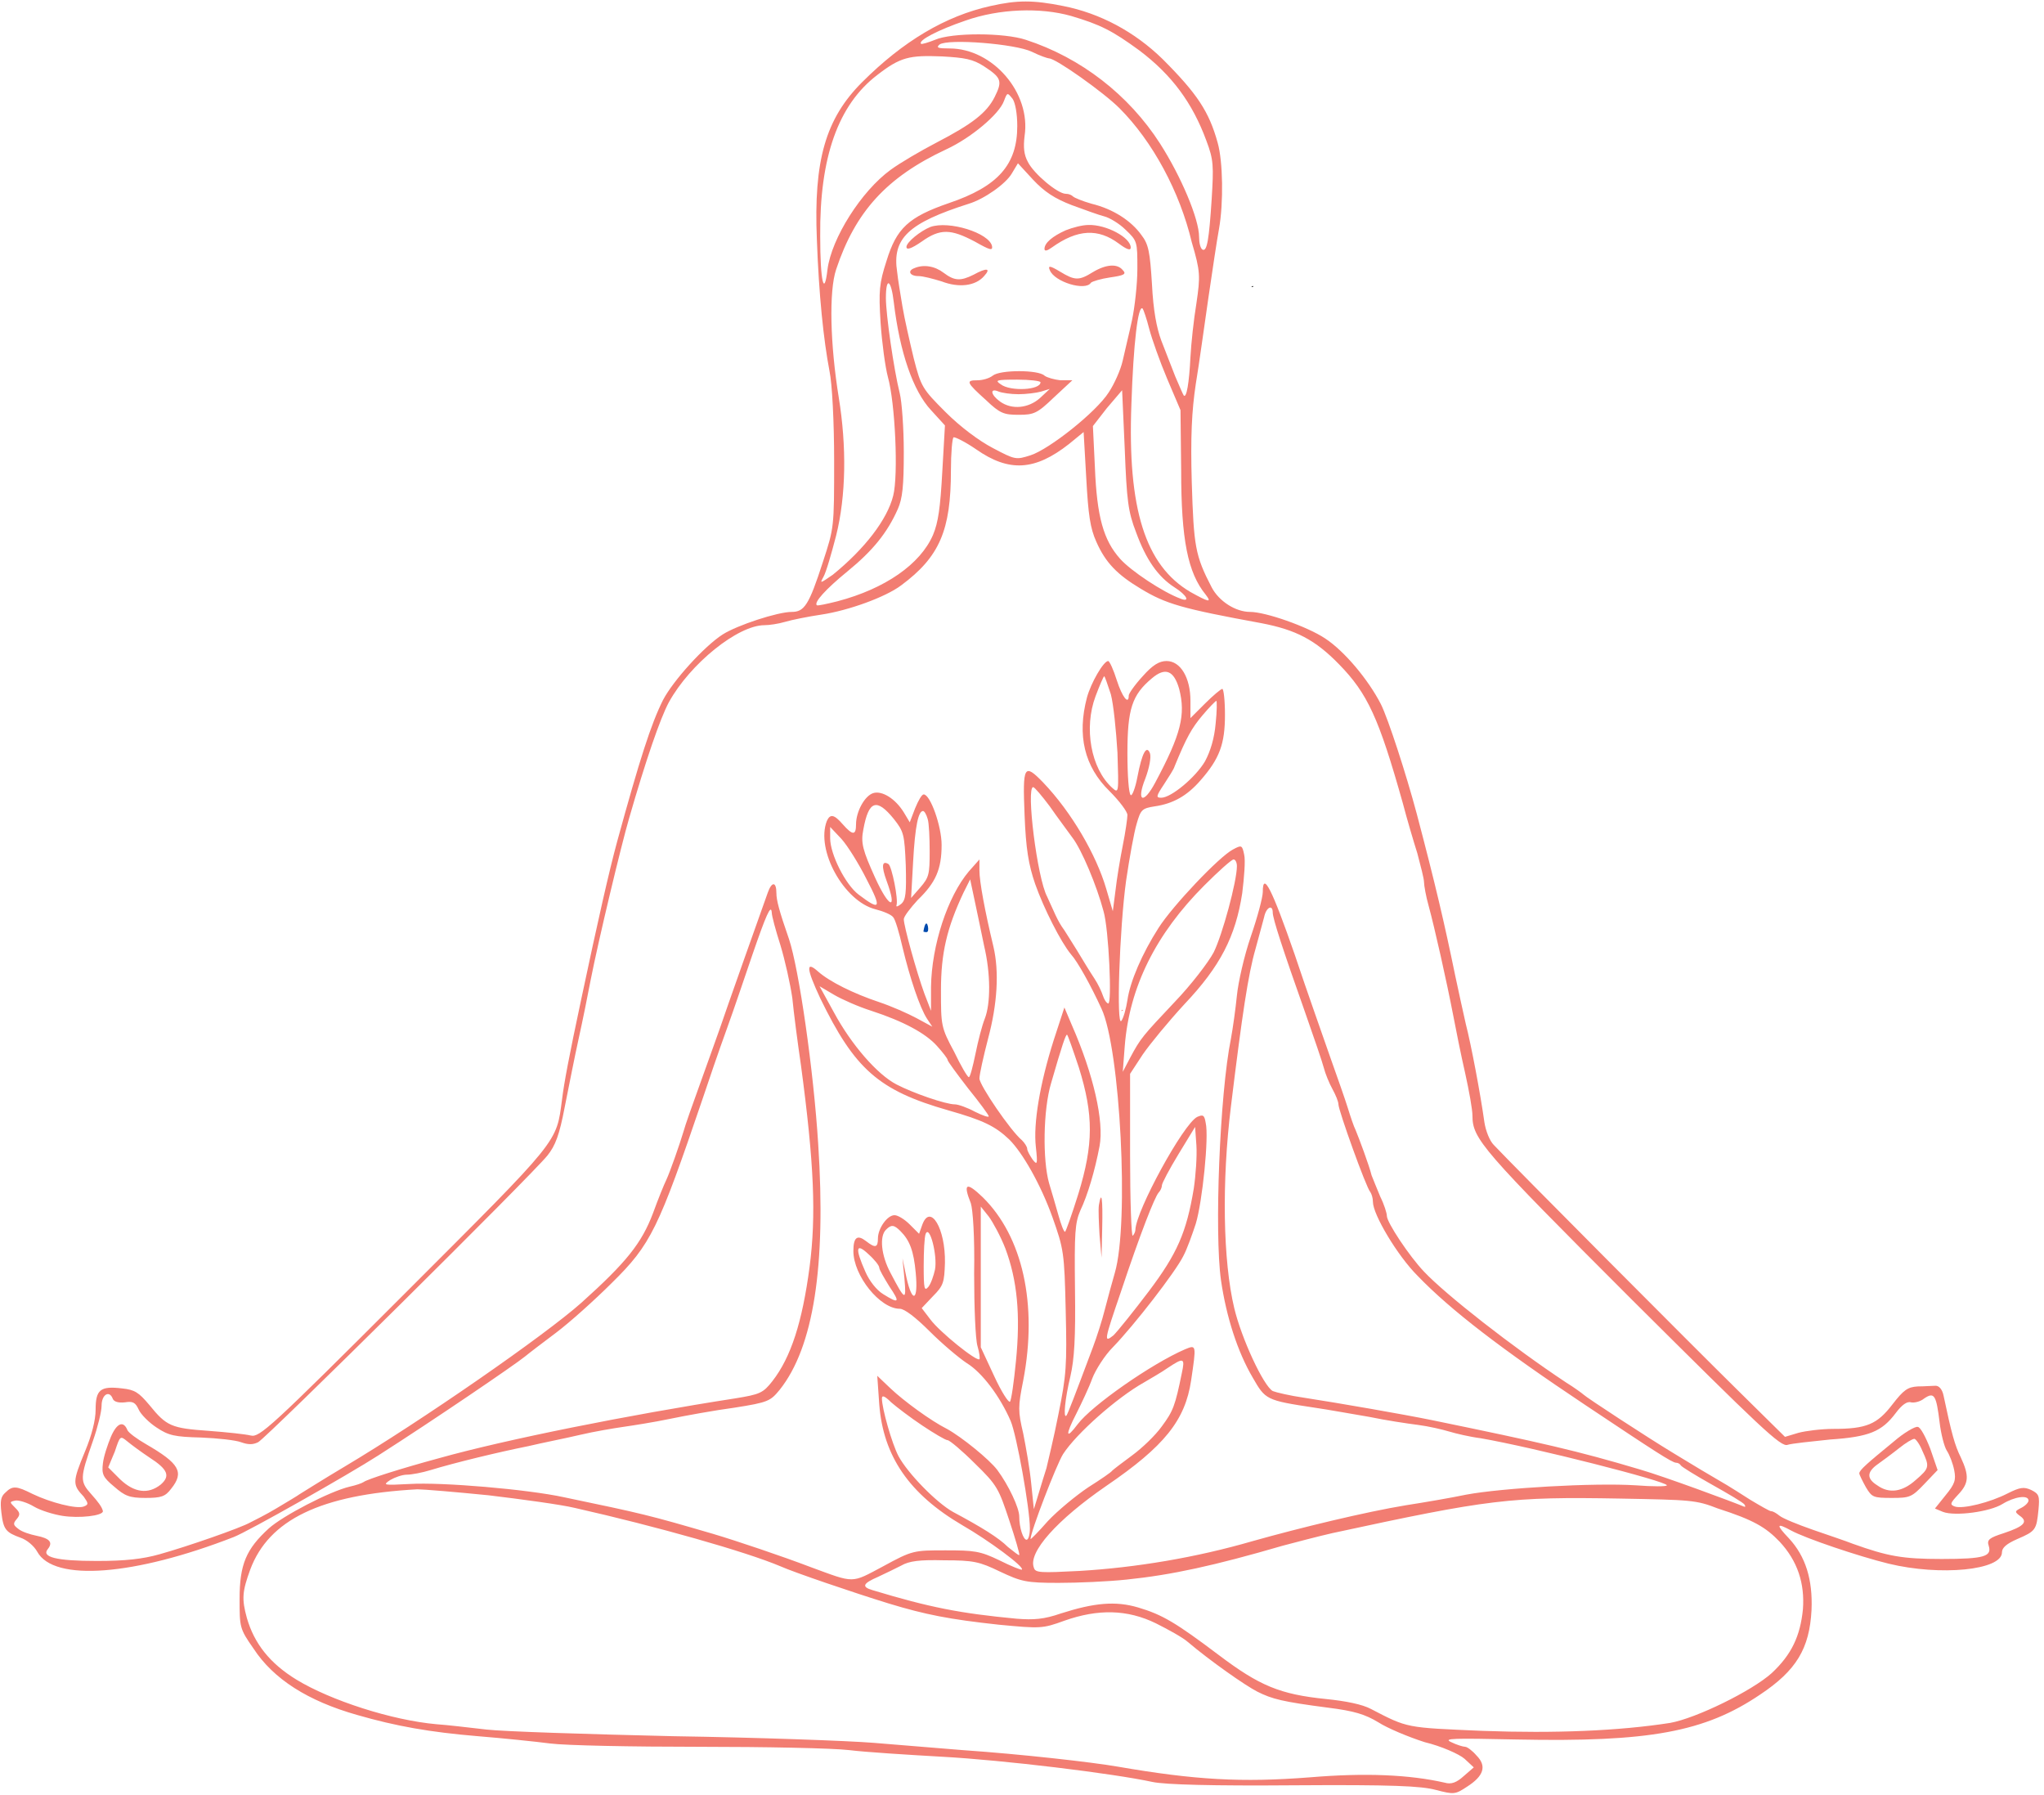 <svg xmlns="http://www.w3.org/2000/svg" xmlns:xlink="http://www.w3.org/1999/xlink" width="492" zoomAndPan="magnify" viewBox="0 0 369 324" height="432" preserveAspectRatio="xMidYMid meet" version="1.2"><defs><clipPath id="84e26f85fb"><path d="M 0 0 L 368.25 0 L 368.25 324 L 0 324 Z M 0 0 "/></clipPath><clipPath id="d63c5ee3ec"><path d="M 225.914 51.582 L 226.27 51.582 L 226.27 51.836 L 225.914 51.836 Z M 225.914 51.582 "/></clipPath><clipPath id="0dc9505fe3"><path d="M 226.25 51.75 C 225.574 51.977 226.176 51.602 226.176 51.602 "/></clipPath><clipPath id="5825da9a94"><path d="M 166.684 166.664 L 167.594 166.664 L 167.594 168.266 L 166.684 168.266 Z M 166.684 166.664 "/></clipPath><clipPath id="23198cc8c9"><path d="M 166.699 168.148 C 167.223 165 167.824 167.852 167.449 168.148 C 167.301 168.375 166.699 168.148 166.699 168.148 "/></clipPath><clipPath id="9c5a2d1133"><path d="M 202.395 182.23 L 202.75 182.23 L 202.75 182.488 L 202.395 182.488 Z M 202.395 182.23 "/></clipPath><clipPath id="327006af1d"><path d="M 202.73 182.398 C 202.055 182.625 202.656 182.25 202.656 182.25 "/></clipPath></defs><g id="a16367e8a7"><path style=" stroke:none;fill-rule:nonzero;fill:#f27d72;fill-opacity:1;" d="M 341.527 270.363 C 344.762 270.363 345.121 270.242 347.395 267.848 L 349.793 265.332 L 348.473 261.496 C 347.637 259.34 346.676 257.543 346.199 257.543 C 345.719 257.426 343.684 258.621 341.887 260.18 C 337.215 264.012 335.656 265.332 335.656 265.93 C 335.656 266.168 336.258 267.367 336.855 268.445 C 337.934 270.242 338.172 270.363 341.527 270.363 Z M 339.012 264.254 C 339.852 263.652 341.645 262.336 342.844 261.379 C 344.043 260.418 345.238 259.699 345.598 259.699 C 345.84 259.699 346.559 260.66 347.035 261.855 C 348.355 264.73 348.355 264.973 345.84 267.129 C 343.441 269.285 341.047 269.645 338.891 268.086 C 336.977 266.887 336.977 265.691 339.012 264.254 Z M 339.012 264.254 "/><g clip-rule="nonzero" clip-path="url(#84e26f85fb)"><path style=" stroke:none;fill-rule:nonzero;fill:#f27d72;fill-opacity:1;" d="M 20.613 268.324 C 22.531 270.004 23.371 270.363 26.246 270.363 C 29.117 270.363 29.836 270.121 30.914 268.684 C 33.312 265.691 32.352 264.133 26.363 260.66 C 24.688 259.699 23.25 258.621 23.012 258.145 C 22.293 256.348 21.094 256.824 20.016 259.34 C 19.418 260.777 18.699 262.934 18.578 264.133 C 18.34 266.051 18.578 266.648 20.613 268.324 Z M 20.734 261.977 C 21.691 259.102 21.691 259.102 23.012 260.18 C 23.73 260.777 25.527 262.098 26.965 263.055 C 30.316 265.211 30.797 266.41 29 267.965 C 26.723 269.762 24.207 269.402 21.691 267.008 L 19.535 264.852 Z M 15.105 271.918 C 13.785 272.398 9.113 271.199 5.879 269.645 C 3.004 268.207 2.285 268.086 0.969 269.402 C 0.129 270.121 0.012 270.961 0.25 272.996 C 0.609 276.113 1.09 276.59 3.723 277.551 C 4.801 277.91 6.121 278.988 6.719 280.066 C 9.715 285.574 24.328 284.379 42.176 277.43 C 44.691 276.473 62.898 266.168 68.289 262.695 C 78.23 256.348 92.848 246.402 94.762 244.848 C 95.48 244.25 97.996 242.332 100.395 240.535 C 102.789 238.738 107.34 234.664 110.457 231.551 C 117.523 224.602 118.84 221.848 126.867 198.25 C 127.824 195.375 129.742 189.746 131.18 185.793 C 132.617 181.84 134.652 175.73 135.852 172.254 C 138.246 165.309 139.203 163.031 139.324 164.707 C 139.324 165.309 140.043 167.941 140.883 170.578 C 141.719 173.332 142.68 177.645 143.039 180.16 C 143.277 182.676 143.996 188.188 144.594 192.262 C 146.992 210.109 147.352 219.453 146.152 228.676 C 144.836 238.617 142.797 244.969 139.445 249.277 C 137.766 251.434 137.168 251.676 132.734 252.395 C 113.449 255.387 91.289 259.82 79.309 263.176 C 72.242 265.09 66.254 267.008 65.656 267.488 C 65.297 267.727 64.219 268.086 63.141 268.324 C 59.547 269.164 51.039 273.598 48.523 275.871 C 44.453 279.586 43.254 282.34 43.254 288.57 C 43.254 293.719 43.254 293.961 45.77 297.555 C 49.363 303.062 55.594 307.016 64.457 309.531 C 71.523 311.57 77.633 312.648 86.258 313.367 C 90.691 313.727 96.559 314.324 99.316 314.684 C 102.07 315.043 114.051 315.281 126.148 315.281 C 138.125 315.281 150.344 315.523 153.34 315.883 C 156.215 316.242 163.762 316.719 170.109 317.078 C 181.129 317.68 200.895 320.074 208.082 321.633 C 210.359 322.109 218.742 322.352 233.719 322.23 C 251.207 322.109 256.598 322.352 259.23 323.07 C 262.465 323.906 262.707 323.906 264.863 322.469 C 267.855 320.555 268.457 318.758 266.539 316.84 C 265.82 316 264.863 315.281 264.504 315.281 C 264.145 315.281 262.945 314.922 261.988 314.445 C 260.43 313.727 262.348 313.727 273.848 313.965 C 297.684 314.445 307.746 312.648 317.809 305.82 C 324.277 301.508 326.672 297.555 327.031 290.605 C 327.273 285.098 325.953 280.902 322.961 277.668 C 320.562 275.152 320.684 274.793 323.32 276.23 C 325.953 277.668 335.539 280.902 340.926 282.223 C 350.27 284.496 361.41 283.418 361.41 280.184 C 361.41 279.348 362.25 278.629 364.168 277.789 C 367.52 276.352 367.641 276.113 368 272.52 C 368.238 270.004 368.121 269.645 366.684 268.926 C 365.363 268.324 364.645 268.445 362.488 269.523 C 359.254 271.199 354.344 272.398 352.906 271.918 C 351.949 271.559 352.066 271.32 353.504 269.762 C 355.422 267.727 355.543 266.41 353.984 263.055 C 352.906 260.898 352.309 258.742 350.871 251.914 C 350.629 250.715 350.031 250.117 349.434 250.117 C 348.832 250.117 347.395 250.238 346.199 250.238 C 344.402 250.355 343.684 250.836 341.645 253.473 C 338.891 257.066 336.977 257.902 330.984 257.902 C 328.828 257.902 325.953 258.262 324.637 258.621 L 322.242 259.34 L 313.496 250.715 C 305.949 243.289 273.129 210.348 269.652 206.633 C 268.934 205.914 268.215 204.117 267.977 202.562 C 267.258 197.41 265.582 188.547 264.621 184.832 C 264.145 182.797 263.305 178.844 262.707 176.09 C 260.789 166.746 259.113 159.559 255.758 146.859 C 253.84 139.672 250.605 129.73 249.289 127.094 C 247.016 122.664 242.703 117.512 239.227 115.234 C 235.992 113.078 228.445 110.445 225.691 110.445 C 223.055 110.445 220.062 108.527 218.742 106.012 C 215.75 100.262 215.508 98.586 215.148 87.086 C 214.91 78.82 215.148 74.148 215.867 69.355 C 216.469 65.766 217.426 58.695 218.145 53.785 C 218.863 48.875 219.703 43.242 220.062 41.328 C 220.898 36.656 220.781 29.109 219.82 25.754 C 218.266 20.125 216.109 16.891 209.879 10.66 C 204.848 5.75 198.621 2.395 191.91 1.078 C 186.52 0 183.645 0 178.855 1.078 C 170.707 2.875 163.043 7.426 155.617 14.855 C 149.027 21.441 146.871 28.988 147.469 43.242 C 147.828 53.188 148.668 61.332 149.746 66.961 C 150.227 69.238 150.586 76.184 150.586 83.133 C 150.586 95.23 150.586 95.23 148.547 101.461 C 146.031 109.246 145.195 110.445 142.918 110.445 C 140.402 110.445 133.094 112.84 130.461 114.516 C 127.105 116.672 121.477 122.902 119.68 126.375 C 117.523 130.688 115.488 137.039 111.414 151.891 C 109.977 157.164 107.941 166.145 104.945 180.281 C 102.668 190.941 101.832 195.496 101.473 198.371 C 100.395 206.395 101.352 205.195 73.082 233.469 C 48.766 257.785 46.848 259.461 45.289 259.102 C 44.332 258.863 40.977 258.504 37.742 258.262 C 30.914 257.785 30.078 257.426 26.965 253.59 C 25.047 251.316 24.328 250.836 22.051 250.598 C 18.098 250.117 17.262 250.836 17.262 254.43 C 17.262 256.348 16.543 259.102 15.344 261.977 C 13.066 267.488 13.066 267.965 15.105 270.121 C 15.941 271.32 16.062 271.559 15.105 271.918 Z M 264.383 317.438 L 266.059 318.996 L 264.262 320.555 C 262.945 321.75 261.988 322.109 260.789 321.75 C 254.441 320.312 246.535 319.953 236.473 320.793 C 224.133 321.75 215.75 321.273 201.855 318.875 C 197.062 318.039 184.246 316.602 173.824 315.883 C 169.391 315.523 162.086 314.922 157.652 314.562 C 153.219 314.203 136.93 313.605 121.477 313.367 C 106.023 313.008 90.93 312.527 87.816 312.168 C 84.699 311.809 80.629 311.328 78.832 311.211 C 70.688 310.492 59.664 306.898 53.555 303.184 C 48.645 300.188 45.891 296.594 44.57 292.043 C 43.613 288.57 43.734 287.254 45.172 283.301 C 48.523 274.316 57.867 269.762 75.355 268.805 C 76.434 268.805 82.184 269.285 88.176 269.883 C 94.164 270.602 101.23 271.559 103.746 272.16 C 118.602 275.512 134.652 280.066 140.883 282.699 C 143.277 283.777 154.18 287.492 160.406 289.406 C 167.113 291.445 171.426 292.281 180.293 293.242 C 187.84 293.961 188.199 293.961 192.152 292.523 C 198.262 290.367 203.531 290.484 208.68 293 C 210.836 294.078 213.473 295.516 214.43 296.355 C 218.383 299.711 224.852 304.262 227.008 305.34 C 229.645 306.656 231.441 307.137 239.707 308.215 C 244.5 308.812 246.414 309.414 248.812 310.852 C 250.488 311.93 254.199 313.484 257.195 314.445 C 260.191 315.164 263.426 316.602 264.383 317.438 Z M 321.281 278.27 C 324.516 281.742 325.836 285.816 325.477 290.484 C 324.996 295.277 323.438 298.633 319.844 301.984 C 316.25 305.219 306.188 310.133 301.516 310.969 C 292.293 312.406 280.793 312.887 267.617 312.406 C 253.723 311.809 254.199 311.93 247.492 308.453 C 245.938 307.617 242.941 307.016 239.348 306.656 C 231.082 305.82 227.367 304.262 220.062 298.75 C 212.273 292.883 209.879 291.445 205.449 290.129 C 201.375 288.93 197.543 289.289 191.551 291.203 C 188.438 292.281 186.641 292.402 183.527 292.164 C 173.344 291.203 167.832 290.129 157.531 287.012 C 155.496 286.414 155.734 285.816 158.492 284.617 C 159.809 284.02 161.723 283.059 162.684 282.582 C 164.121 281.742 166.035 281.504 170.469 281.621 C 175.738 281.621 176.816 281.863 180.531 283.66 C 184.363 285.457 185.203 285.695 191.074 285.695 C 194.547 285.695 200.059 285.457 203.41 285.098 C 211.555 284.258 219.223 282.582 231.562 278.988 C 233.836 278.387 237.91 277.309 240.547 276.711 C 268.816 270.602 272.648 270.121 292.535 270.48 C 305.23 270.723 306.188 270.723 310.141 272.277 C 316.492 274.316 318.766 275.633 321.281 278.27 Z M 296.008 265.211 C 284.746 261.855 278.398 260.418 258.633 256.348 C 253.363 255.27 241.625 253.23 235.395 252.273 C 232.879 251.914 230.363 251.316 229.766 251.074 C 228.086 250.117 224.133 241.613 222.816 236.102 C 220.781 227.598 220.539 213.344 222.219 199.688 C 224.254 183.035 225.332 175.848 226.648 171.297 C 227.25 169.02 227.969 166.504 228.207 165.547 C 228.566 163.75 229.766 163.152 229.766 164.707 C 229.766 165.785 231.562 171.297 235.633 182.797 C 237.191 187.23 238.75 191.781 238.988 192.738 C 239.227 193.699 239.945 195.496 240.547 196.574 C 241.145 197.652 241.625 198.848 241.625 199.328 C 241.625 200.406 246.656 214.422 247.375 215.141 C 247.613 215.5 247.852 216.219 247.852 216.938 C 247.852 219.211 252.285 226.641 255.879 230.234 C 261.867 236.461 271.09 243.531 286.184 253.59 C 298.762 261.977 301.875 264.012 302.594 264.012 C 302.953 264.012 303.312 264.254 303.434 264.492 C 303.555 264.73 306.07 266.289 309.062 267.965 C 312.059 269.645 314.695 271.199 314.934 271.559 C 315.172 271.918 315.055 272.039 314.812 271.918 C 313.137 271.199 300.559 266.527 296.008 265.211 Z M 217.664 107.332 C 218.863 108.887 218.145 108.648 214.91 106.852 C 206.766 102.059 203.531 91.879 204.25 72.949 C 204.609 62.051 205.449 54.863 206.285 55.703 C 206.406 55.82 207.004 57.5 207.484 59.414 C 207.961 61.211 209.398 65.285 210.719 68.398 L 213.113 74.027 L 213.234 84.93 C 213.234 97.387 214.43 103.379 217.664 107.332 Z M 199.816 73.668 L 202.574 70.434 L 203.051 81.098 C 203.41 90.32 203.652 92.355 205.09 96.07 C 206.883 100.98 209.039 104.098 212.035 106.012 C 214.312 107.449 214.91 108.77 213.113 108.051 C 209.879 106.852 204.129 103.02 202.215 100.863 C 199.219 97.508 198.02 93.316 197.66 84.332 L 197.301 76.902 Z M 186.043 82.176 C 183.406 83.012 183.285 83.012 179.215 80.855 C 176.699 79.539 173.344 77.023 170.707 74.387 C 166.516 70.195 166.277 69.836 164.957 64.688 C 164.238 61.691 163.281 57.5 162.922 55.344 C 162.562 53.188 162.082 50.312 161.965 49.113 C 161.008 43.004 164 40.25 174.902 36.773 C 177.656 35.938 181.609 33.18 182.688 31.266 L 183.766 29.469 L 186.52 32.461 C 188.559 34.617 190.355 35.816 193.469 37.016 C 195.746 37.852 198.379 38.812 199.34 39.051 C 200.297 39.289 202.094 40.367 203.172 41.445 C 205.328 43.484 205.328 43.602 205.328 48.516 C 205.328 51.27 204.848 55.461 204.371 57.738 C 203.891 60.016 203.051 63.367 202.691 65.047 C 202.332 66.723 201.137 69.355 200.176 70.793 C 197.902 74.387 189.395 81.098 186.043 82.176 Z M 215.988 54.742 C 215.508 57.617 215.031 62.051 214.91 64.445 C 214.672 69.238 214.191 71.871 213.711 71.395 C 213.594 71.273 212.875 69.598 212.156 67.918 C 211.438 66.125 210.359 63.25 209.641 61.453 C 208.801 59.176 208.203 56.062 207.961 51.27 C 207.602 45.52 207.363 44.082 206.047 42.406 C 204.25 39.891 201.016 37.734 197.062 36.773 C 195.387 36.297 193.949 35.695 193.707 35.457 C 193.469 35.219 192.988 34.977 192.391 34.977 C 190.953 34.977 186.641 31.383 185.562 29.227 C 184.844 27.91 184.723 26.594 184.965 24.555 C 186.16 16.77 179.215 8.746 171.426 8.746 C 169.391 8.746 168.91 8.625 169.629 8.027 C 171.188 6.949 183.285 7.906 186.281 9.344 C 187.719 10.062 189.156 10.543 189.395 10.543 C 190.594 10.543 199.219 16.652 202.094 19.527 C 208.082 25.516 212.992 34.617 215.148 43.723 C 216.707 48.992 216.707 49.832 215.988 54.742 Z M 174.301 3.715 C 180.41 1.559 187.84 1.316 193.348 2.875 C 198.621 4.434 200.777 5.512 205.688 9.105 C 211.555 13.535 215.27 18.566 217.785 25.395 C 219.102 28.867 219.102 29.945 218.742 35.938 C 218.266 43.242 217.906 45.52 217.066 45.039 C 216.707 44.801 216.469 43.844 216.469 42.766 C 216.469 39.531 213.234 31.863 209.398 25.875 C 203.77 17.129 195.145 10.422 185.203 7.188 C 181.25 5.871 171.785 5.871 168.793 7.188 C 167.594 7.668 166.395 8.027 166.277 7.906 C 165.676 7.309 169.391 5.391 174.301 3.715 Z M 148.07 42.645 C 147.949 28.391 151.305 18.926 158.371 13.535 C 162.562 10.301 164.121 9.941 170.109 10.184 C 174.184 10.422 175.621 10.66 177.656 11.98 C 180.77 14.016 181.012 14.613 179.574 17.488 C 178.137 20.363 175.5 22.398 169.031 25.754 C 166.277 27.191 162.562 29.348 160.766 30.664 C 155.496 34.5 150.105 43.004 149.387 48.633 C 148.789 53.785 148.07 50.789 148.07 42.645 Z M 148.668 104.098 C 149.148 103.258 150.105 99.902 150.945 96.668 C 152.742 89.48 152.859 80.617 151.422 71.754 C 149.867 62.172 149.625 52.586 150.945 48.633 C 154.418 38.211 160.047 31.984 170.828 26.953 C 175.262 24.914 180.41 20.605 181.25 18.207 C 181.848 16.652 181.848 16.652 182.809 17.848 C 183.285 18.566 183.645 20.484 183.645 22.758 C 183.645 29.707 180.172 33.66 171.309 36.656 C 164 39.172 161.844 41.207 160.047 47.078 C 158.73 51.148 158.609 52.469 158.969 58.219 C 159.211 61.812 159.809 66.242 160.289 68.039 C 161.605 72.711 162.203 85.77 161.246 89.48 C 160.168 93.793 156.094 99.066 150.344 103.738 C 148.07 105.293 147.949 105.414 148.668 104.098 Z M 152.98 103.137 C 157.531 99.426 160.168 96.191 162.082 91.879 C 162.922 89.961 163.16 87.805 163.16 81.574 C 163.16 77.262 162.801 72.473 162.441 71.035 C 161.363 66.723 159.93 56.781 159.93 53.785 C 159.93 49.832 160.887 50.43 161.363 54.625 C 162.441 63.609 164.84 70.555 168.074 74.027 L 170.59 76.785 L 170.109 85.168 C 169.75 91.637 169.391 94.273 168.434 96.551 C 166.156 101.82 159.809 106.254 151.184 108.527 C 149.266 109.008 147.59 109.367 147.469 109.246 C 146.871 108.77 149.027 106.371 152.98 103.137 Z M 16.543 269.762 C 14.387 267.367 14.387 266.887 16.781 260.059 C 17.621 257.664 18.34 254.789 18.34 253.711 C 18.34 251.676 19.777 250.836 20.375 252.512 C 20.613 252.992 21.332 253.23 22.531 253.113 C 23.969 252.871 24.449 253.113 25.047 254.43 C 25.406 255.27 26.965 256.824 28.281 257.664 C 30.438 259.102 31.516 259.34 36.305 259.461 C 39.301 259.582 42.535 259.941 43.492 260.301 C 44.812 260.777 45.648 260.777 46.609 260.301 C 48.164 259.461 95.961 212.145 98.836 208.551 C 100.273 206.754 100.992 204.836 101.949 199.809 C 102.668 196.215 103.746 190.703 104.465 187.469 C 105.184 184.234 106.145 179.441 106.621 176.926 C 108.059 169.621 112.133 152.609 113.57 147.699 C 116.566 137.277 119.199 129.609 120.758 126.734 C 124.59 119.789 133.215 112.84 138.008 112.84 C 138.844 112.84 140.523 112.602 141.719 112.242 C 142.918 111.883 145.914 111.281 148.309 110.926 C 153.102 110.207 159.809 107.809 162.684 105.652 C 169.629 100.504 171.668 95.711 171.668 84.93 C 171.668 81.816 171.906 79.059 172.145 78.941 C 172.387 78.82 174.301 79.777 176.219 81.098 C 182.207 85.289 186.879 84.93 192.988 80.137 L 195.625 77.98 L 196.105 86.367 C 196.465 92.957 196.824 95.352 197.902 97.746 C 199.578 101.582 201.734 103.738 205.926 106.254 C 210.477 109.008 213.352 109.848 227.727 112.48 C 233.957 113.68 237.43 115.477 241.742 119.906 C 246.895 125.18 248.93 129.609 253.242 144.945 C 253.961 147.699 255.16 151.773 255.879 154.047 C 256.477 156.324 257.074 158.598 257.074 159.199 C 257.074 159.797 257.434 161.832 257.914 163.512 C 258.992 167.465 261.148 177.047 262.348 183.277 C 262.824 185.793 263.785 190.582 264.504 193.699 C 265.223 196.934 265.82 200.285 265.82 201.363 C 265.82 205.555 267.496 207.473 294.57 234.547 C 317.809 257.664 321.523 261.258 322.719 260.777 C 323.438 260.539 326.914 260.18 330.387 259.82 C 337.453 259.34 339.73 258.383 342.246 255.027 C 343.324 253.59 344.281 252.871 345 253.113 C 345.598 253.23 346.676 252.992 347.395 252.395 C 349.191 251.195 349.551 251.793 350.152 256.707 C 350.391 258.742 350.988 261.137 351.469 261.855 C 351.949 262.574 352.547 264.133 352.785 265.332 C 353.145 267.129 352.906 267.848 351.23 269.883 L 349.312 272.277 L 350.75 272.879 C 352.906 273.715 359.254 272.879 361.531 271.441 C 363.688 270.121 366.203 269.762 366.203 270.84 C 366.203 271.199 365.605 271.801 364.887 272.16 C 363.688 272.758 363.688 272.879 364.645 273.598 C 366.203 274.676 365.363 275.512 361.77 276.711 C 359.137 277.551 358.656 277.91 359.016 278.988 C 359.613 280.902 358.297 281.383 350.512 281.383 C 343.441 281.383 340.809 280.902 334.461 278.629 C 333.262 278.148 330.027 277.07 327.273 276.113 C 324.516 275.152 321.883 274.074 321.281 273.598 C 320.684 273.117 320.086 272.758 319.727 272.758 C 319.484 272.758 317.809 271.801 316.012 270.723 C 314.336 269.645 312.418 268.445 311.82 268.086 C 311.219 267.727 309.184 266.527 307.148 265.332 C 305.109 264.133 302.836 262.695 301.996 262.215 C 297.445 259.461 286.426 252.273 285.824 251.676 C 285.707 251.555 284.27 250.477 282.711 249.52 C 273.129 243.172 261.027 233.707 257.074 229.516 C 254.441 226.758 250.367 220.648 250.367 219.453 C 250.367 218.973 249.891 217.414 249.172 215.977 C 248.57 214.539 247.852 212.742 247.613 212.145 C 247.133 210.227 245.336 205.438 244.738 204 C 244.379 203.281 243.781 201.484 243.301 199.926 C 242.82 198.371 241.383 194.297 240.188 190.941 C 238.988 187.469 235.992 179.082 233.719 172.254 C 229.645 160.516 227.969 157.16 227.969 160.996 C 227.969 161.953 227.008 165.547 225.812 169.02 C 224.613 172.496 223.535 177.285 223.297 179.684 C 223.055 182.078 222.578 185.551 222.219 187.469 C 220.18 197.531 219.223 222.566 220.422 231.07 C 221.379 237.66 223.414 244.008 226.172 248.68 C 228.445 252.633 228.566 252.754 237.312 254.07 C 239.828 254.43 244.379 255.27 247.254 255.746 C 250.129 256.348 254.082 256.945 255.996 257.184 C 257.914 257.426 260.43 258.023 261.629 258.383 C 262.824 258.742 265.34 259.34 267.258 259.582 C 276.961 261.258 300.918 267.367 300.918 268.086 C 300.918 268.324 298.402 268.324 295.289 268.086 C 287.742 267.605 271.211 268.566 264.742 269.762 C 261.867 270.363 256.957 271.199 253.84 271.68 C 246.535 272.879 234.676 275.754 226.172 278.148 C 215.867 281.145 204.969 282.941 194.906 283.539 C 187.84 283.898 186.879 283.898 186.641 282.941 C 185.562 280.184 190.832 274.316 199.699 268.207 C 210.238 261.02 213.953 256.348 215.031 249.16 C 215.988 242.691 215.988 242.691 213.953 243.527 C 207.844 246.164 197.062 253.711 194.547 257.066 C 192.391 259.941 192.27 259.102 194.309 255.148 C 195.266 253.23 196.582 250.477 197.184 248.801 C 197.781 247.242 199.457 244.605 200.895 243.172 C 204.73 239.219 212.156 229.633 213.594 226.758 C 214.312 225.441 215.27 222.688 215.867 220.891 C 217.066 216.938 218.266 205.195 217.664 202.68 C 217.426 201.242 217.188 201.125 216.109 201.602 C 213.594 202.922 205.09 218.492 204.969 221.969 C 204.969 222.328 204.73 222.805 204.488 223.047 C 204.25 223.164 204.012 216.695 204.012 208.551 L 204.012 193.816 L 206.285 190.344 C 207.602 188.426 210.957 184.355 213.832 181.238 C 220.301 174.41 223.055 169.02 224.254 161.234 C 224.613 158.359 224.852 155.246 224.613 154.285 C 224.254 152.492 224.133 152.492 222.578 153.328 C 220.062 154.645 211.676 163.512 209.16 167.465 C 206.168 172.137 204.012 177.168 203.531 180.52 C 203.293 182.078 202.812 183.754 202.453 184.234 C 201.496 185.672 202.094 167.582 203.293 158.957 C 203.891 154.887 204.73 150.215 205.207 148.656 C 205.926 146.141 206.168 145.902 208.441 145.543 C 211.797 145.062 214.312 143.625 216.707 140.871 C 220.18 136.918 221.141 134.281 221.141 129.012 C 221.141 126.375 220.898 124.34 220.66 124.34 C 220.422 124.34 218.984 125.539 217.547 126.977 L 214.91 129.609 L 214.91 126.496 C 214.91 122.305 213.113 119.309 210.598 119.309 C 209.281 119.309 208.082 120.027 206.285 122.062 C 204.848 123.621 203.77 125.18 203.77 125.539 C 203.77 127.336 202.574 125.777 201.613 122.781 C 201.016 120.867 200.297 119.309 200.059 119.309 C 199.219 119.309 196.941 123.262 196.223 125.898 C 194.426 132.727 195.746 138.355 200.297 142.789 C 202.094 144.586 203.531 146.5 203.531 147.102 C 203.531 147.699 203.172 150.215 202.691 152.609 C 202.215 155.004 201.613 158.598 201.375 160.754 L 200.895 164.469 L 199.699 160.395 C 197.902 154.285 193.469 146.621 188.316 141.23 C 184.844 137.637 184.605 138.234 184.965 147.102 C 185.203 153.211 185.684 156.082 186.879 159.559 C 188.438 163.988 191.551 170.098 193.348 172.254 C 194.547 173.574 196.941 177.887 198.859 182.078 C 202.215 189.266 203.891 220.77 201.254 229.754 C 200.777 231.43 199.938 234.426 199.457 236.344 C 198.98 238.258 198.02 241.254 197.301 243.172 C 194.066 251.793 192.75 255.27 192.512 255.508 C 191.91 256.105 192.27 252.395 193.23 248.441 C 193.949 245.324 194.188 241.492 194.066 232.629 C 193.949 222.445 194.066 220.77 195.027 218.492 C 196.344 215.738 197.66 211.305 198.5 206.875 C 199.34 202.441 197.422 193.938 193.469 184.953 L 192.152 181.84 L 190.234 187.707 C 187.719 195.613 186.52 202.801 187 206.992 C 187.359 210.227 187.238 210.348 186.402 209.27 C 185.922 208.551 185.441 207.711 185.441 207.352 C 185.441 206.992 184.965 206.273 184.484 205.797 C 182.449 204.117 176.816 195.855 176.816 194.656 C 176.816 193.938 177.535 190.703 178.375 187.469 C 180.051 181.238 180.41 175.371 179.332 170.816 C 177.777 164.348 176.816 159.078 176.816 157.16 L 176.816 155.125 L 174.902 157.281 C 171.066 161.832 168.191 170.578 168.074 178.125 L 168.074 182.438 L 166.875 179.324 C 165.438 175.371 163.16 167.105 163.16 165.906 C 163.16 165.426 164.359 163.871 165.676 162.434 C 168.91 159.316 169.988 156.922 169.988 152.492 C 169.988 149.137 167.953 143.387 166.754 143.387 C 166.395 143.387 165.797 144.465 165.199 145.902 L 164.238 148.418 L 163.16 146.621 C 161.605 144.105 159.211 142.668 157.652 143.148 C 156.094 143.625 154.539 146.5 154.539 148.777 C 154.539 150.812 153.938 150.812 152.141 148.777 C 150.586 146.98 149.867 146.859 149.266 148.18 C 147.23 153.449 152.383 162.672 158.012 164.109 C 159.449 164.469 160.887 165.066 161.246 165.547 C 161.605 165.906 162.324 168.301 162.922 170.938 C 164.238 176.449 166.035 181.84 167.355 183.875 L 168.312 185.312 L 165.438 183.754 C 163.879 182.918 160.887 181.598 158.73 180.879 C 154.059 179.324 149.746 177.168 147.711 175.371 C 145.434 173.332 145.555 174.77 148.07 180.16 C 154.297 192.98 158.609 196.812 171.188 200.406 C 177.535 202.203 179.691 203.281 182.207 205.676 C 184.605 208.07 187.84 213.703 189.996 219.691 C 192.031 225.441 192.152 226.039 192.391 236.582 C 192.629 246.402 192.512 248.199 191.074 255.27 C 190.234 259.582 189.156 263.895 188.918 264.973 C 188.559 266.051 187.957 268.086 187.48 269.645 L 186.641 272.398 L 186.16 267.727 C 185.922 265.211 185.203 261.137 184.723 258.742 C 183.766 254.668 183.766 253.949 184.723 249.16 C 187.359 235.383 184.605 223.164 177.418 216.098 C 174.422 213.223 173.824 213.582 175.262 217.176 C 175.621 218.254 175.98 223.164 175.859 229.875 C 175.859 235.863 176.098 241.734 176.457 242.93 C 176.816 244.129 176.938 245.207 176.816 245.324 C 176.34 245.805 169.629 240.414 167.953 238.141 L 166.395 236.102 L 168.434 233.945 C 170.348 232.031 170.469 231.43 170.59 227.957 C 170.707 221.727 167.953 217.176 166.516 221.008 L 165.918 222.688 L 164.238 221.008 C 163.281 220.051 162.082 219.332 161.484 219.332 C 160.168 219.332 158.492 221.727 158.492 223.523 C 158.492 225.203 158.012 225.32 156.336 224.004 C 154.777 222.805 154.059 223.285 154.059 225.801 C 154.059 230.234 158.852 236.223 162.441 236.223 C 163.281 236.223 165.316 237.781 167.832 240.297 C 170.109 242.57 173.105 245.086 174.543 246.043 C 177.297 247.723 180.531 252.035 182.449 256.465 C 183.527 258.98 185.922 272.277 185.922 275.871 C 185.922 276.949 185.684 277.91 185.324 277.91 C 184.723 277.91 184.004 275.754 184.004 273.715 C 184.004 272.16 182.09 268.086 180.051 265.332 C 178.613 263.414 173.582 259.34 170.949 257.902 C 168.074 256.465 163.16 252.871 160.766 250.598 L 158.371 248.32 L 158.73 253.473 C 159.449 262.816 164.121 269.645 173.703 275.273 C 178.496 278.027 184.965 282.82 184.484 283.301 C 184.363 283.418 182.566 282.699 180.41 281.621 C 176.938 279.945 175.859 279.824 170.707 279.824 C 164.957 279.824 164.719 279.824 159.449 282.699 C 153.578 285.816 154.418 285.816 146.273 282.82 C 141.242 280.902 133.094 278.148 128.664 276.832 C 117.164 273.477 116.203 273.238 101.832 270.242 C 95.242 268.805 79.789 267.488 73.918 267.848 C 69.25 268.086 69.008 268.086 70.445 267.129 C 71.285 266.648 72.602 266.168 73.441 266.168 C 74.277 266.168 76.195 265.809 77.754 265.332 C 82.066 264.012 89.973 262.098 95.363 261.02 C 97.879 260.418 102.191 259.582 104.707 258.98 C 107.223 258.383 110.816 257.785 112.492 257.543 C 114.168 257.305 118 256.707 120.875 256.105 C 123.75 255.508 129.023 254.551 132.617 254.07 C 138.727 253.113 139.086 252.871 140.762 250.836 C 146.871 243.168 149.148 228.555 147.711 206.516 C 146.871 193.098 144.234 174.891 142.438 169.5 C 140.641 164.348 140.164 162.434 140.164 161.234 C 140.164 159.078 139.324 159.078 138.605 161.113 C 137.527 164.109 130.938 182.676 129.98 185.551 C 129.5 186.871 127.945 191.301 126.508 195.254 C 125.07 199.207 123.633 203.281 123.391 204.238 C 122.672 206.633 120.996 211.426 120.277 212.984 C 119.918 213.703 118.84 216.336 117.883 218.973 C 115.848 224.363 113.09 227.836 104.945 235.145 C 98.355 241.016 76.074 256.465 62.18 264.73 C 58.348 267.008 54.754 269.285 54.156 269.645 C 53.676 270.004 51.641 271.199 49.844 272.277 C 48.047 273.355 45.891 274.434 45.172 274.793 C 43.492 275.754 33.91 279.105 28.758 280.543 C 25.766 281.383 22.652 281.742 17.5 281.742 C 10.074 281.742 7.438 281.023 8.637 279.586 C 9.594 278.387 8.996 277.668 6.598 277.191 C 5.402 276.949 3.965 276.473 3.363 275.992 C 2.406 275.273 2.285 275.035 3.004 274.195 C 3.723 273.355 3.605 272.996 2.766 272.16 C 1.688 271.082 1.688 271.082 2.766 270.84 C 3.363 270.723 4.922 271.199 6.121 271.918 C 7.316 272.637 9.715 273.355 11.27 273.598 C 14.266 274.074 18.578 273.598 18.578 272.758 C 18.457 272.039 17.621 270.961 16.543 269.762 Z M 186.043 277.789 C 186.043 276.473 190.715 264.371 191.91 262.457 C 194.309 258.742 201.613 252.273 206.523 249.52 C 207.723 248.801 209.641 247.723 210.836 246.883 C 213.711 244.969 213.953 245.086 213.352 247.84 C 212.156 253.711 211.797 254.668 209.758 257.426 C 208.562 259.102 206.168 261.379 204.371 262.695 C 202.574 264.012 201.016 265.211 200.777 265.449 C 200.656 265.691 198.738 267.008 196.465 268.445 C 194.309 269.883 190.953 272.637 189.156 274.555 C 187.48 276.473 186.043 277.91 186.043 277.789 Z M 202.332 233.227 C 205.926 222.445 208.441 216.098 209.16 215.258 C 209.52 214.898 209.758 214.301 209.758 213.941 C 209.758 213.582 211.078 211.066 212.754 208.312 L 215.75 203.398 L 215.988 206.754 C 216.109 208.672 215.867 212.145 215.508 214.539 C 214.191 222.445 212.516 226.281 207.363 233.109 C 204.73 236.582 201.855 240.176 201.016 241.016 C 199.219 242.453 199.34 241.973 202.332 233.227 Z M 202.691 193.457 L 203.051 188.785 C 203.891 178.125 208.68 168.543 217.426 159.797 C 219.941 157.281 222.336 155.125 222.695 155.125 C 223.055 155.125 223.297 155.727 223.297 156.324 C 223.297 159.078 220.66 168.781 219.102 171.895 C 218.145 173.691 215.031 177.766 212.035 180.879 C 206.285 186.988 205.926 187.348 204.012 190.941 Z M 208.562 141.23 C 206.406 145.305 205.09 144.703 206.766 140.512 C 207.484 138.594 207.844 136.68 207.602 135.961 C 207.004 134.402 206.168 135.84 205.328 140.273 C 204.969 142.188 204.371 143.746 204.129 143.508 C 203.77 143.266 203.531 139.914 203.531 135.961 C 203.531 127.934 204.371 125.418 207.961 122.422 C 210.359 120.387 211.914 120.984 212.875 124.34 C 214.07 129.012 213.234 132.484 208.562 141.23 Z M 217.066 129.133 C 218.266 127.695 219.461 126.496 219.582 126.496 C 219.703 126.496 219.703 128.293 219.461 130.57 C 219.223 133.324 218.504 135.602 217.547 137.398 C 215.867 140.273 211.438 143.984 209.641 143.984 C 208.68 143.984 208.68 143.746 210.117 141.59 C 210.957 140.273 211.914 138.836 212.035 138.355 C 214.191 133.086 215.148 131.406 217.066 129.133 Z M 200.777 142.188 C 196.941 138.715 195.625 131.406 197.781 125.656 C 198.5 123.742 199.219 122.062 199.34 122.062 C 199.457 122.062 199.938 123.5 200.535 125.297 C 201.016 127.094 201.496 131.887 201.734 135.84 C 201.973 143.148 201.973 143.266 200.777 142.188 Z M 200.059 181.121 C 199.699 181 199.34 180.402 199.098 179.684 C 198.859 178.965 198.262 177.645 197.543 176.566 C 196.824 175.488 195.504 173.332 194.426 171.535 C 193.348 169.859 192.152 167.824 191.672 167.223 C 191.191 166.504 190.594 165.309 190.234 164.469 C 189.875 163.629 189.277 162.434 189.035 161.832 C 187.238 158.48 185.203 142.07 186.52 142.07 C 186.762 142.07 188.078 143.625 189.516 145.543 C 190.832 147.461 192.75 149.977 193.59 151.172 C 195.266 153.328 198.02 159.918 199.219 164.469 C 200.176 167.703 200.777 181.359 200.059 181.121 Z M 192.27 222.328 C 192.031 222.328 191.551 221.008 191.074 219.332 C 190.594 217.656 189.875 215.141 189.395 213.582 C 188.199 209.391 188.316 200.285 189.754 195.496 C 191.793 188.426 192.391 186.75 192.629 186.75 C 192.75 186.75 193.707 189.504 194.785 192.738 C 197.422 201.242 197.422 206.516 194.668 215.5 C 193.469 219.332 192.391 222.328 192.27 222.328 Z M 171.066 191.301 C 171.066 191.543 172.746 193.816 174.781 196.453 C 176.816 198.969 178.496 201.242 178.496 201.484 C 178.496 201.723 177.418 201.363 175.98 200.645 C 174.66 199.926 172.984 199.328 172.387 199.328 C 170.707 199.328 164.84 197.293 161.844 195.734 C 158.371 193.938 153.699 188.547 150.586 182.797 L 147.949 178.004 L 150.586 179.562 C 152.023 180.402 155.016 181.719 157.293 182.438 C 163.16 184.355 167.113 186.512 169.152 188.785 C 170.23 189.984 171.066 191.062 171.066 191.301 Z M 169.871 178.723 C 169.871 172.016 170.949 167.465 173.941 161.113 L 175.141 158.719 L 175.98 162.672 C 176.457 164.828 177.176 168.422 177.656 170.699 C 178.855 175.73 178.855 181.121 177.777 183.875 C 177.297 185.074 176.578 187.828 176.098 190.223 C 175.621 192.5 175.141 194.418 174.902 194.418 C 174.66 194.418 173.465 192.379 172.266 189.863 C 169.871 185.434 169.871 185.074 169.871 178.723 Z M 160.406 155.965 C 159.211 155.246 159.09 156.324 160.047 158.957 C 162.082 164.469 160.527 163.988 158.012 158.48 C 155.734 153.449 155.375 152.133 155.855 149.734 C 156.812 144.465 158.25 143.984 161.367 147.82 C 163.16 150.094 163.281 150.574 163.52 156.203 C 163.641 161.234 163.52 162.434 162.684 163.152 C 162.086 163.629 161.727 163.75 161.844 163.391 C 162.203 162.312 161.008 156.441 160.406 155.965 Z M 155.016 161.473 C 152.621 159.676 149.867 154.168 149.867 151.293 L 149.867 149.258 L 151.902 151.414 C 152.98 152.609 155.016 155.844 156.453 158.719 C 159.211 163.988 158.969 164.469 155.016 161.473 Z M 164.48 162.074 L 164.84 155.605 C 165.199 149.016 165.797 146.383 166.637 146.383 C 166.875 146.383 167.234 146.98 167.473 147.82 C 167.715 148.539 167.832 151.293 167.832 153.688 C 167.832 157.762 167.715 158.359 166.156 160.156 Z M 183.406 245.684 C 183.047 249.398 182.566 252.754 182.328 252.992 C 182.09 253.23 180.77 251.195 179.453 248.32 L 177.059 243.172 L 177.059 217.773 L 178.496 219.57 C 179.215 220.531 180.652 223.164 181.488 225.32 C 183.645 231.07 184.246 237.301 183.406 245.684 Z M 166.754 228.555 C 166.754 225.922 166.875 223.285 167.113 222.688 C 167.832 221.008 169.27 226.641 168.793 229.156 C 168.551 230.234 168.074 231.672 167.594 232.27 C 166.875 233.109 166.754 232.629 166.754 228.555 Z M 163.281 230.832 C 163.641 234.906 163.402 234.785 160.766 229.754 C 159.09 226.641 158.73 223.164 159.93 221.969 C 160.887 221.008 161.363 221.008 162.562 222.207 C 164.238 223.883 164.957 225.801 165.316 229.754 C 165.797 234.785 164.719 235.383 163.641 230.594 L 162.922 227.117 Z M 159.449 233.586 C 158.25 232.867 156.934 231.191 156.215 229.516 C 154.297 225.203 154.539 224.242 156.812 226.398 C 157.891 227.359 158.73 228.438 158.73 228.797 C 158.73 229.156 159.57 230.594 160.527 232.148 C 162.562 235.145 162.324 235.383 159.449 233.586 Z M 184.004 280.664 C 183.887 280.785 183.047 280.066 181.969 279.227 C 180.293 277.551 177.176 275.633 172.027 272.879 C 169.031 271.199 163.879 265.93 162.203 262.816 C 161.008 260.539 159.211 254.191 159.211 252.395 C 159.211 251.793 159.688 251.914 160.887 253.113 C 161.844 253.949 164.359 255.867 166.516 257.305 C 168.672 258.742 170.707 259.941 171.066 259.941 C 171.426 259.941 173.703 261.855 175.98 264.133 C 180.051 268.086 180.293 268.684 182.207 274.434 C 183.285 277.668 184.125 280.543 184.004 280.664 Z M 188.559 44.922 C 188.559 43.844 189.996 42.645 192.391 41.566 C 193.59 41.086 195.387 40.609 196.465 40.609 C 199.699 40.488 204.129 42.883 204.129 44.68 C 204.129 45.281 203.41 45.039 201.973 43.961 C 198.262 41.207 194.547 41.328 189.875 44.68 C 189.035 45.281 188.559 45.398 188.559 44.922 Z M 198.379 217.535 C 198.859 214.66 199.098 216.336 198.98 221.609 L 198.859 227 L 198.5 222.926 C 198.379 220.77 198.262 218.375 198.379 217.535 Z M 188.559 67.801 C 187.48 66.723 180.531 66.723 179.215 67.801 C 178.613 68.277 177.418 68.637 176.457 68.637 C 174.301 68.637 174.422 68.996 178.016 72.23 C 180.531 74.629 181.25 74.867 183.887 74.867 C 186.641 74.867 187.238 74.629 190.234 71.754 L 193.59 68.637 L 191.434 68.637 C 190.355 68.52 189.035 68.16 188.559 67.801 Z M 183.645 68.52 C 185.922 68.52 187.84 68.758 187.84 68.996 C 187.84 70.434 182.328 70.676 180.652 69.355 C 179.574 68.637 179.812 68.52 183.645 68.52 Z M 187.719 71.871 C 185.684 73.668 182.688 74.027 180.531 72.473 C 178.855 71.273 178.613 69.957 180.293 70.676 C 180.891 70.914 182.449 71.152 183.887 71.152 C 185.203 71.152 187.121 70.914 187.957 70.676 L 189.516 70.195 Z M 200.418 50.07 C 198.738 50.312 197.184 50.789 196.941 51.031 C 195.984 52.586 190.355 50.91 189.516 48.754 C 189.156 47.914 189.516 47.914 191.312 48.992 C 194.066 50.672 194.785 50.672 197.301 49.113 C 199.699 47.676 201.734 47.555 202.691 48.754 C 203.41 49.473 202.934 49.711 200.418 50.07 Z M 166.395 43.602 C 164.48 44.922 163.641 45.16 163.641 44.562 C 163.641 43.723 166.156 41.688 167.953 40.969 C 171.309 39.77 178.613 42.047 179.094 44.441 C 179.215 45.281 178.734 45.16 175.98 43.602 C 171.668 41.328 169.75 41.207 166.395 43.602 Z M 177.656 49.832 C 176.098 51.629 173.105 51.988 169.988 50.789 C 168.434 50.312 166.637 49.832 165.797 49.832 C 164.238 49.832 163.762 48.875 165.078 48.395 C 166.754 47.676 168.793 48.035 170.348 49.234 C 172.266 50.672 173.344 50.789 175.738 49.594 C 178.137 48.273 178.973 48.395 177.656 49.832 Z M 177.656 49.832 "/></g><g clip-rule="nonzero" clip-path="url(#d63c5ee3ec)"><g clip-rule="nonzero" clip-path="url(#0dc9505fe3)"><path style=" stroke:none;fill-rule:nonzero;fill:#000000;fill-opacity:1;" d="M 222.574 48.602 L 229.328 48.602 L 229.328 55.125 L 222.574 55.125 Z M 222.574 48.602 "/></g></g><g clip-rule="nonzero" clip-path="url(#5825da9a94)"><g clip-rule="nonzero" clip-path="url(#23198cc8c9)"><path style=" stroke:none;fill-rule:nonzero;fill:#004aad;fill-opacity:1;" d="M 163.699 162 L 170.523 162 L 170.523 171.223 L 163.699 171.223 Z M 163.699 162 "/></g></g><g clip-rule="nonzero" clip-path="url(#9c5a2d1133)"><g clip-rule="nonzero" clip-path="url(#327006af1d)"><path style=" stroke:none;fill-rule:nonzero;fill:#f27d72;fill-opacity:1;" d="M 199.055 179.25 L 205.809 179.25 L 205.809 185.773 L 199.055 185.773 Z M 199.055 179.25 "/></g></g></g></svg>